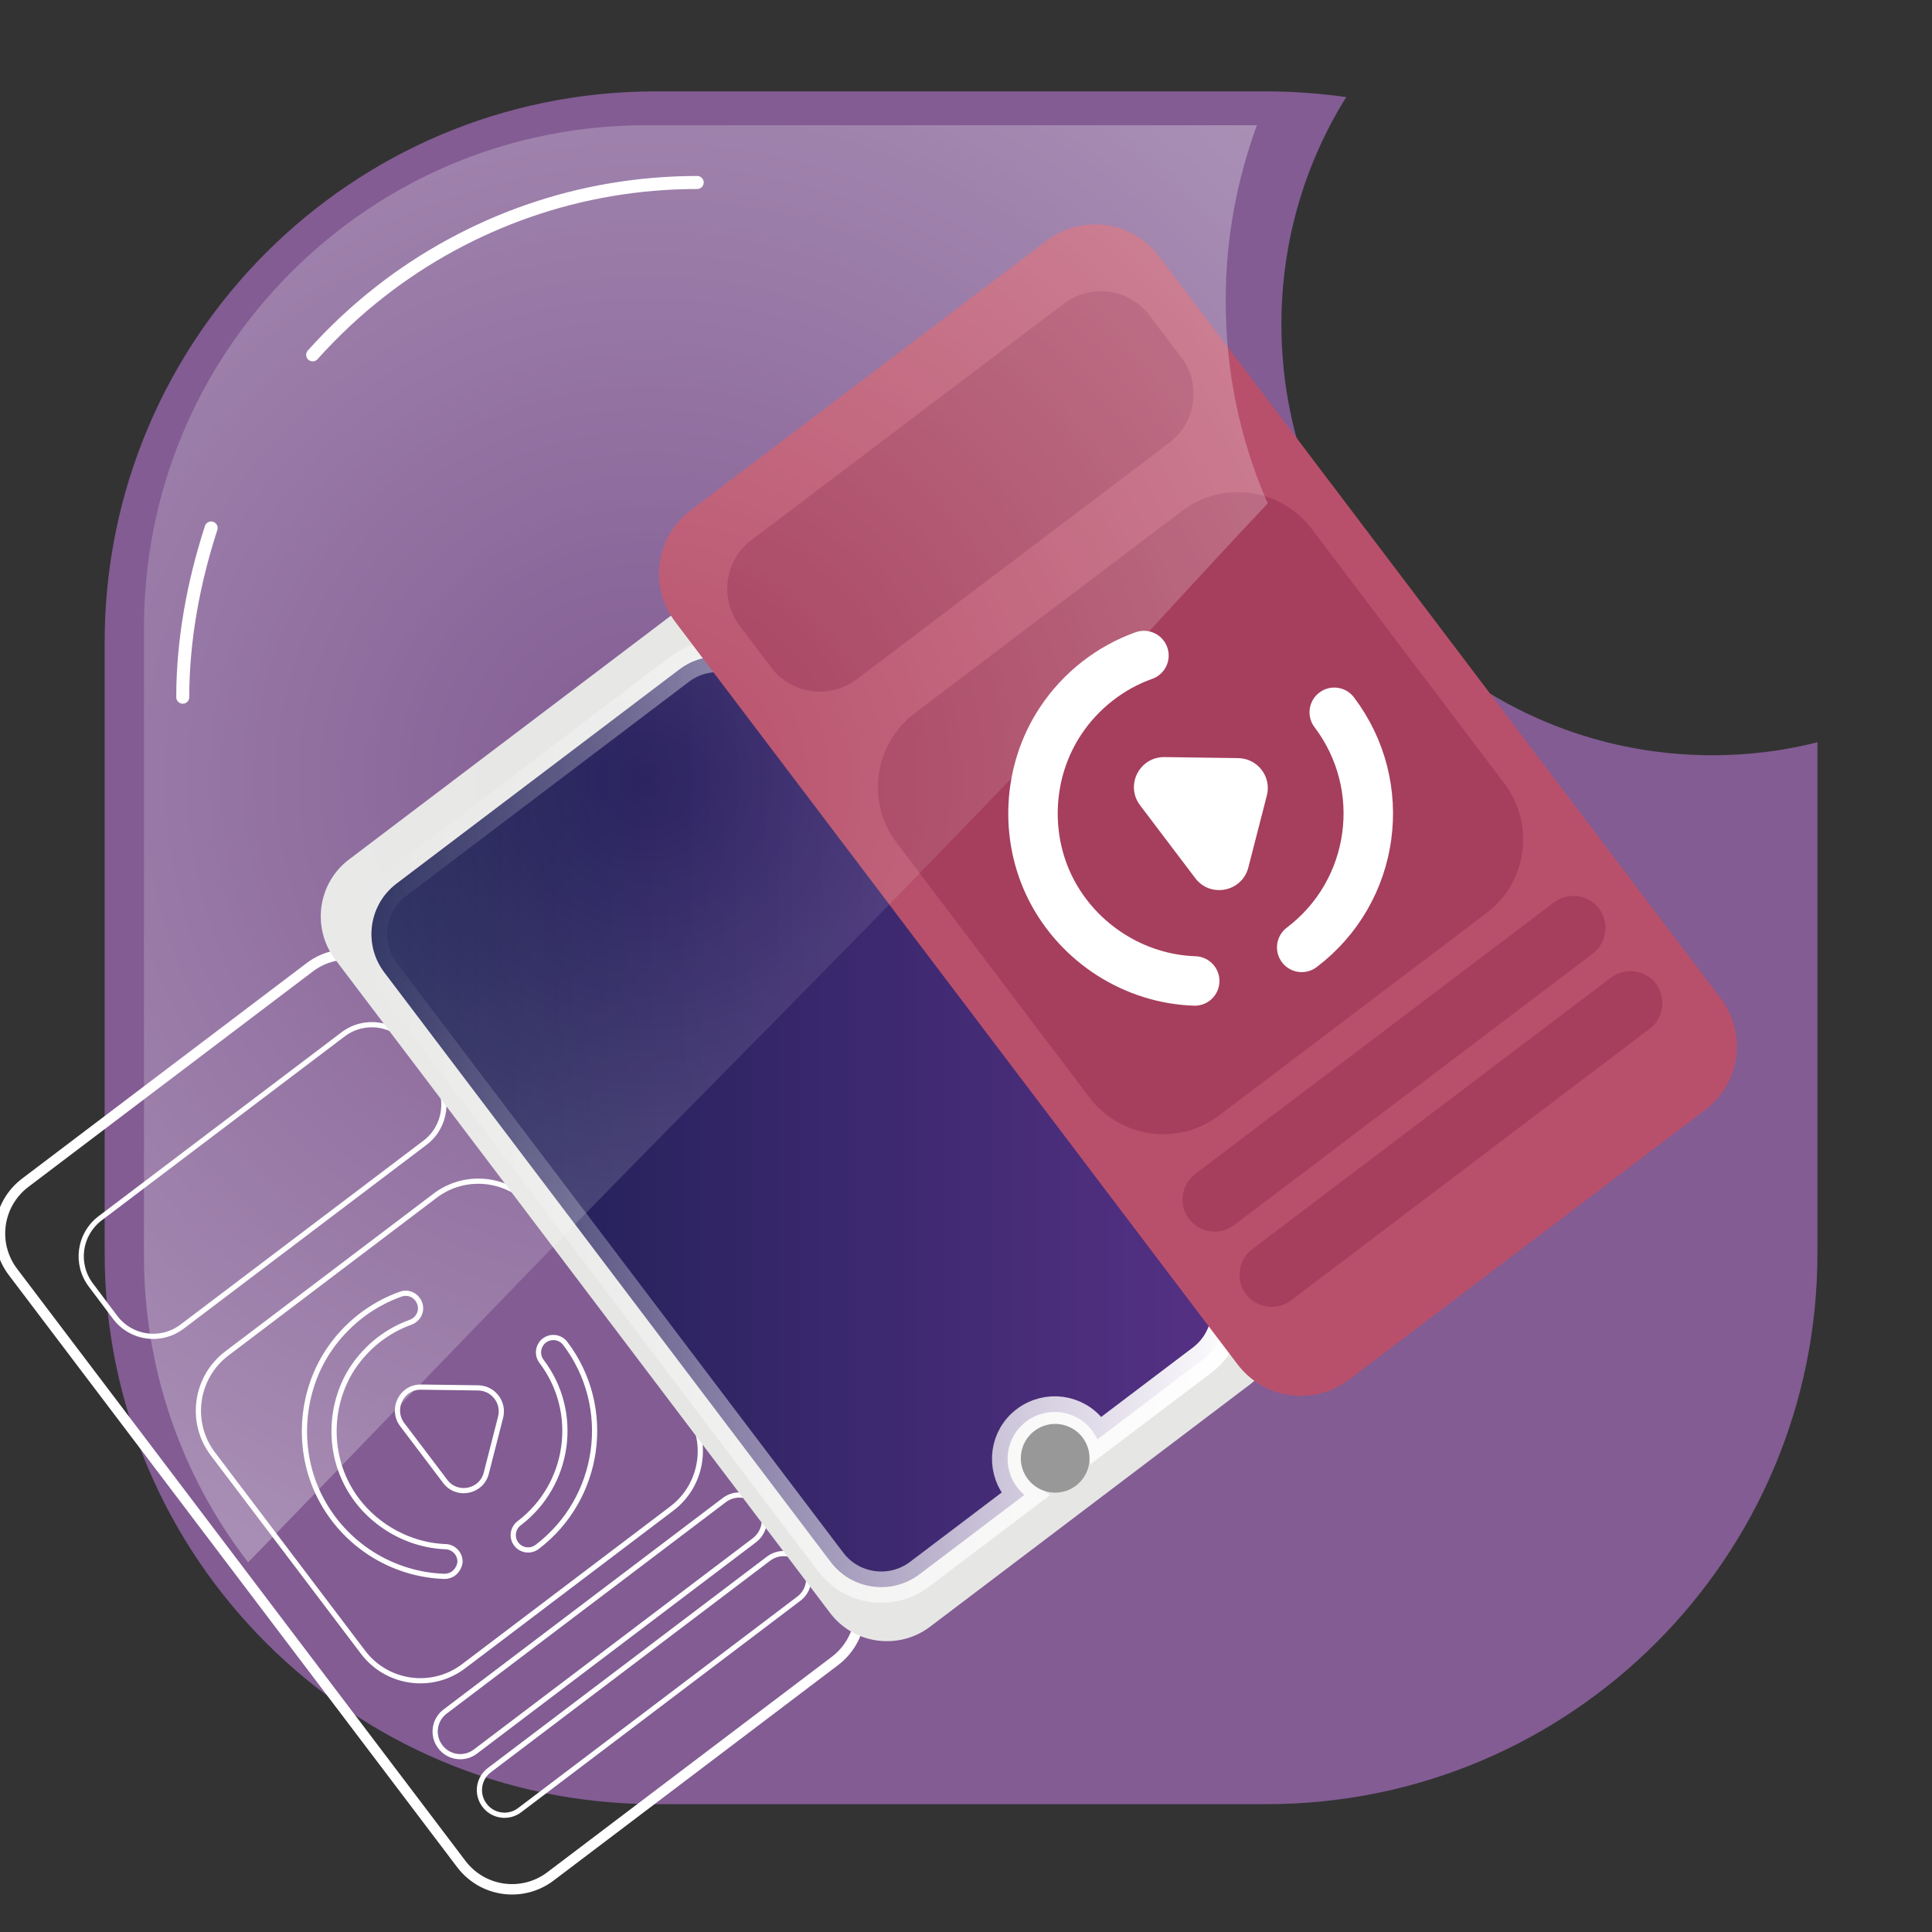 <?xml version="1.0" encoding="utf-8"?>
<!-- Generator: Adobe Illustrator 21.1.0, SVG Export Plug-In . SVG Version: 6.00 Build 0)  -->
<svg version="1.1" id="Capa_1" xmlns="http://www.w3.org/2000/svg" xmlns:xlink="http://www.w3.org/1999/xlink" x="0px" y="0px"
	 viewBox="0 0 742.1 742.1" style="enable-background:new 0 0 742.1 742.1;" xml:space="preserve">
<rect x="0" y="0" width="742.1" height="742.1" fill="#333333" stroke="none"/>
<style type="text/css">
	.st0{fill:#825C93;}
	.st1{fill:none;stroke:#FFFFFF;stroke-width:4;stroke-miterlimit:10;}
	.st2{fill:none;stroke:#FFFFFF;stroke-width:2;stroke-miterlimit:10;}
	.st3{fill:#E6E6E5;}
	.st4{fill:url(#SVGID_1_);stroke:url(#SVGID_2_);stroke-width:12;stroke-miterlimit:10;}
	.st5{fill:#989898;}
	.st6{fill:none;stroke:#FFFFFF;stroke-width:19;stroke-linecap:round;stroke-miterlimit:10;}
	.st7{fill:#B9506B;}
	.st8{fill:#A63E5D;}
	.st9{fill:#FFFFFF;}
	.st10{fill:none;stroke:#FFFFFF;stroke-width:5;stroke-linecap:round;stroke-miterlimit:10;}
	.st11{opacity:0.35;fill:url(#SVGID_3_);}
</style>
<path class="st0" d="M657.7,290.1c-91.4,0-165.5-74.1-165.5-165.5c0-32,9.1-62,24.9-87.3c-10-1.4-20.2-2.2-30.5-2.2H251.8
	c-116.9,0-211.6,94.8-211.6,211.6v234.7C40.2,598.3,135,693,251.8,693h234.7c116.9,0,211.6-94.8,211.6-211.6V285.1
	C685.2,288.4,671.6,290.1,657.7,290.1z"/>
<path class="st1" d="M118.9,371.6L9.7,454.3c-10.8,8.2-12.9,23.5-4.7,34.3L177.2,716c8.2,10.8,23.5,12.9,34.3,4.7L320.7,638
	c10.8-8.2,12.9-23.5,4.7-34.3L153.1,376.3C145,365.6,129.6,363.4,118.9,371.6z"/>
<g>
	<path class="st2" d="M258.1,579.4l-80,60.6c-12.1,9.2-29.4,6.8-38.6-5.3l-57.7-76.2c-9.2-12.1-6.8-29.4,5.3-38.6l80-60.6
		c12.1-9.2,29.4-6.8,38.6,5.3l57.7,76.2C272.6,552.9,270.2,570.2,258.1,579.4z"/>
	<path class="st2" d="M174.3,604.3c-1,0.8-2.3,1.2-3.6,1.2c-20.3-0.7-38.6-12.4-47.8-30.5c-9-17.6-7.7-39.7,3.2-56.1
		c6.6-10,16.5-17.8,27.8-21.8c3-1.1,6.2,0.5,7.3,3.5s-0.5,6.2-3.5,7.3c-9,3.2-16.8,9.4-22.1,17.3c-8.7,13.1-9.7,30.6-2.5,44.6
		c7.2,14.2,22.2,23.7,38.1,24.3c3.1,0.1,5.6,2.8,5.5,5.9C176.5,601.7,175.6,603.3,174.3,604.3z"/>
	<path class="st2" d="M206.3,594.2c-2.5,1.9-6.1,1.4-8-1.1s-1.4-6.1,1.1-8c19.5-14.8,23.4-42.7,8.6-62.2c-1.9-2.5-1.4-6.1,1.1-8
		s6.1-1.4,8,1.1C235.7,540.5,230.8,575.6,206.3,594.2z"/>
	<path class="st2" d="M154.5,547.2L171,569c4.5,6,14,4.1,15.8-3.2l5.5-21.5c1.4-5.6-2.8-11.1-8.6-11.2l-22-0.3
		C154.3,532.7,150,541.2,154.5,547.2z"/>
	<path class="st2" d="M163.3,438.9l-93.4,70.7c-8.1,6.1-19.5,4.5-25.6-3.5l-9.4-12.5c-6.1-8.1-4.5-19.5,3.5-25.6l93.4-70.7
		c8.1-6.1,19.5-4.5,25.6,3.5l9.4,12.5C172.9,421.3,171.3,432.8,163.3,438.9z"/>
	<path class="st2" d="M289.8,591.6l-107.2,81.2c-4.2,3.2-10.3,2.4-13.5-1.9l0,0c-3.2-4.2-2.4-10.3,1.9-13.5l107.2-81.2
		c4.2-3.2,10.3-2.4,13.5,1.9l0,0C294.9,582.3,294,588.4,289.8,591.6z"/>
	<path class="st2" d="M306.8,614.1l-107.2,81.2c-4.2,3.2-10.3,2.4-13.5-1.9l0,0c-3.2-4.2-2.4-10.3,1.9-13.5l107.2-81.2
		c4.2-3.2,10.3-2.4,13.5,1.9l0,0C311.9,604.8,311.1,610.9,306.8,614.1z"/>
</g>
<path class="st3" d="M480.1,531.8l-122.8,93c-12.1,9.2-29.4,6.8-38.5-5.3l-190-250.9c-9.2-12.1-6.8-29.4,5.3-38.5l122.8-93
	c12.1-9.2,29.4-6.8,38.5,5.3l189.9,250.8C494.6,505.4,492.2,522.6,480.1,531.8z"/>
<linearGradient id="SVGID_1_" gradientUnits="userSpaceOnUse" x1="142.671" y1="311.1" x2="471.429" y2="311.1" gradientTransform="matrix(1 0 0 -1 0 742)">
	<stop  offset="0" style="stop-color:#181D50"/>
	<stop  offset="1" style="stop-color:#563185"/>
</linearGradient>
<linearGradient id="SVGID_2_" gradientUnits="userSpaceOnUse" x1="136.671" y1="311.1" x2="477.429" y2="311.1" gradientTransform="matrix(1 0 0 -1 0 742)">
	<stop  offset="0" style="stop-color:#FFFFFF;stop-opacity:0"/>
	<stop  offset="0.91" style="stop-color:#FFFFFF;stop-opacity:0.91"/>
	<stop  offset="1" style="stop-color:#FFFFFF"/>
</linearGradient>
<path class="st4" d="M261,257.1l-108.7,82.3c-10.7,8.1-12.8,23.4-4.7,34.1L319.1,600c8.1,10.7,23.4,12.8,34.1,4.7l40.3-30.5
	c-1-0.8-1.9-1.8-2.8-2.9c-6-8-4.5-19.3,3.5-25.3s19.3-4.5,25.3,3.5c0.8,1.1,1.5,2.2,2,3.4l40.3-30.5c10.7-8.1,12.8-23.4,4.7-34.1
	L295.1,261.8C287,251.1,271.7,249,261,257.1z"/>
<ellipse transform="matrix(0.797 -0.604 0.604 0.797 -256.121 358.243)" class="st5" cx="405.2" cy="560.4" rx="13.2" ry="13.2"/>
<path class="st6" d="M493,256.4c7.6,4.3,14.2,10.2,19.5,17.1"/>
<path class="st7" d="M402.1,92.4L265.3,196c-13.5,10.2-16.2,29.4-5.9,42.9L475.3,524c10.2,13.5,29.4,16.2,42.9,5.9L655,426.3
	c13.5-10.2,16.2-29.4,5.9-42.9L445.1,98.3C434.9,84.8,415.6,82.2,402.1,92.4z"/>
<g>
	<path class="st8" d="M571,350.7l-102.8,77.8c-15.6,11.8-37.8,8.7-49.7-6.9l-74.1-97.9c-11.8-15.6-8.7-37.8,6.9-49.7l102.8-77.8
		c15.6-11.8,37.8-8.7,49.7,6.9l74.1,97.9C589.7,316.7,586.6,338.9,571,350.7z"/>
	<path class="st6" d="M458.9,376.8c-23.3-0.8-44.6-14.5-55.2-35.2c-10.4-20.4-9-45.6,3.7-64.7c7.6-11.5,19-20.5,32-25.1"/>
	<path class="st6" d="M512.5,273.6c21.5,28.4,15.9,68.8-12.5,90.3"/>
	<path class="st9" d="M437.9,309.3l21.2,28c5.8,7.7,18,5.3,20.4-4.1l7.1-27.6c1.9-7.2-3.5-14.3-11-14.4l-28.3-0.4
		C437.7,290.7,432.1,301.6,437.9,309.3z"/>
	<path class="st8" d="M449.1,170.1l-120,90.8c-10.4,7.8-25.1,5.8-32.9-4.6l-12.1-16c-7.8-10.4-5.8-25.1,4.6-32.9l120-90.8
		c10.4-7.8,25.1-5.8,32.9,4.6l12.1,16C461.5,147.5,459.5,162.2,449.1,170.1z"/>
	<path class="st8" d="M611.8,366.3L474,470.6c-5.4,4.1-13.2,3-17.3-2.4l0,0c-4.1-5.4-3-13.2,2.4-17.3l137.8-104.3
		c5.4-4.1,13.2-3,17.3,2.4l0,0C618.3,354.4,617.2,362.2,611.8,366.3z"/>
	<path class="st8" d="M633.6,395.2L495.9,499.5c-5.4,4.1-13.2,3-17.3-2.4l0,0c-4.1-5.4-3-13.2,2.4-17.3l137.8-104.3
		c5.4-4.1,13.2-3,17.3,2.4l0,0C640.1,383.4,639.1,391.1,633.6,395.2z"/>
</g>
<g>
	<path class="st10" d="M81.1,202.8c-6.9,21.3-10.9,43.3-10.9,65"/>
	<path class="st10" d="M267.8,70.1c-22.2,0-44.4,3.7-65.4,11.1c-20.2,7.1-39.3,17.5-56.2,30.7c-9.4,7.3-18.1,15.5-26.1,24.4"/>
</g>
<radialGradient id="SVGID_3_" cx="248.474" cy="442.558" r="379.645" gradientTransform="matrix(1 0 0 -1 0 742)" gradientUnits="userSpaceOnUse">
	<stop  offset="0" style="stop-color:#FFFFFF;stop-opacity:0"/>
	<stop  offset="0.91" style="stop-color:#FFFFFF;stop-opacity:0.91"/>
	<stop  offset="1" style="stop-color:#FFFFFF"/>
</radialGradient>
<path class="st11" d="M115.2,579.6c47.1-48.7,93.9-97.6,141.5-145.9c47.9-48.6,95.9-97,142.9-146.4c29.5-31,58.1-62.9,87.4-94
	c-0.3-0.6-0.6-1.3-0.9-1.9c-10.2-24-15.3-49.6-15.3-75.9c0-23.1,4.1-45.9,12-67.4H248.2c-51.5,0-100,20.1-136.4,56.5
	S55.3,189.5,55.3,241v241.4c0,43.1,14.1,84.1,40,117.7C101.9,593.3,108.6,586.5,115.2,579.6z"/>
</svg>
